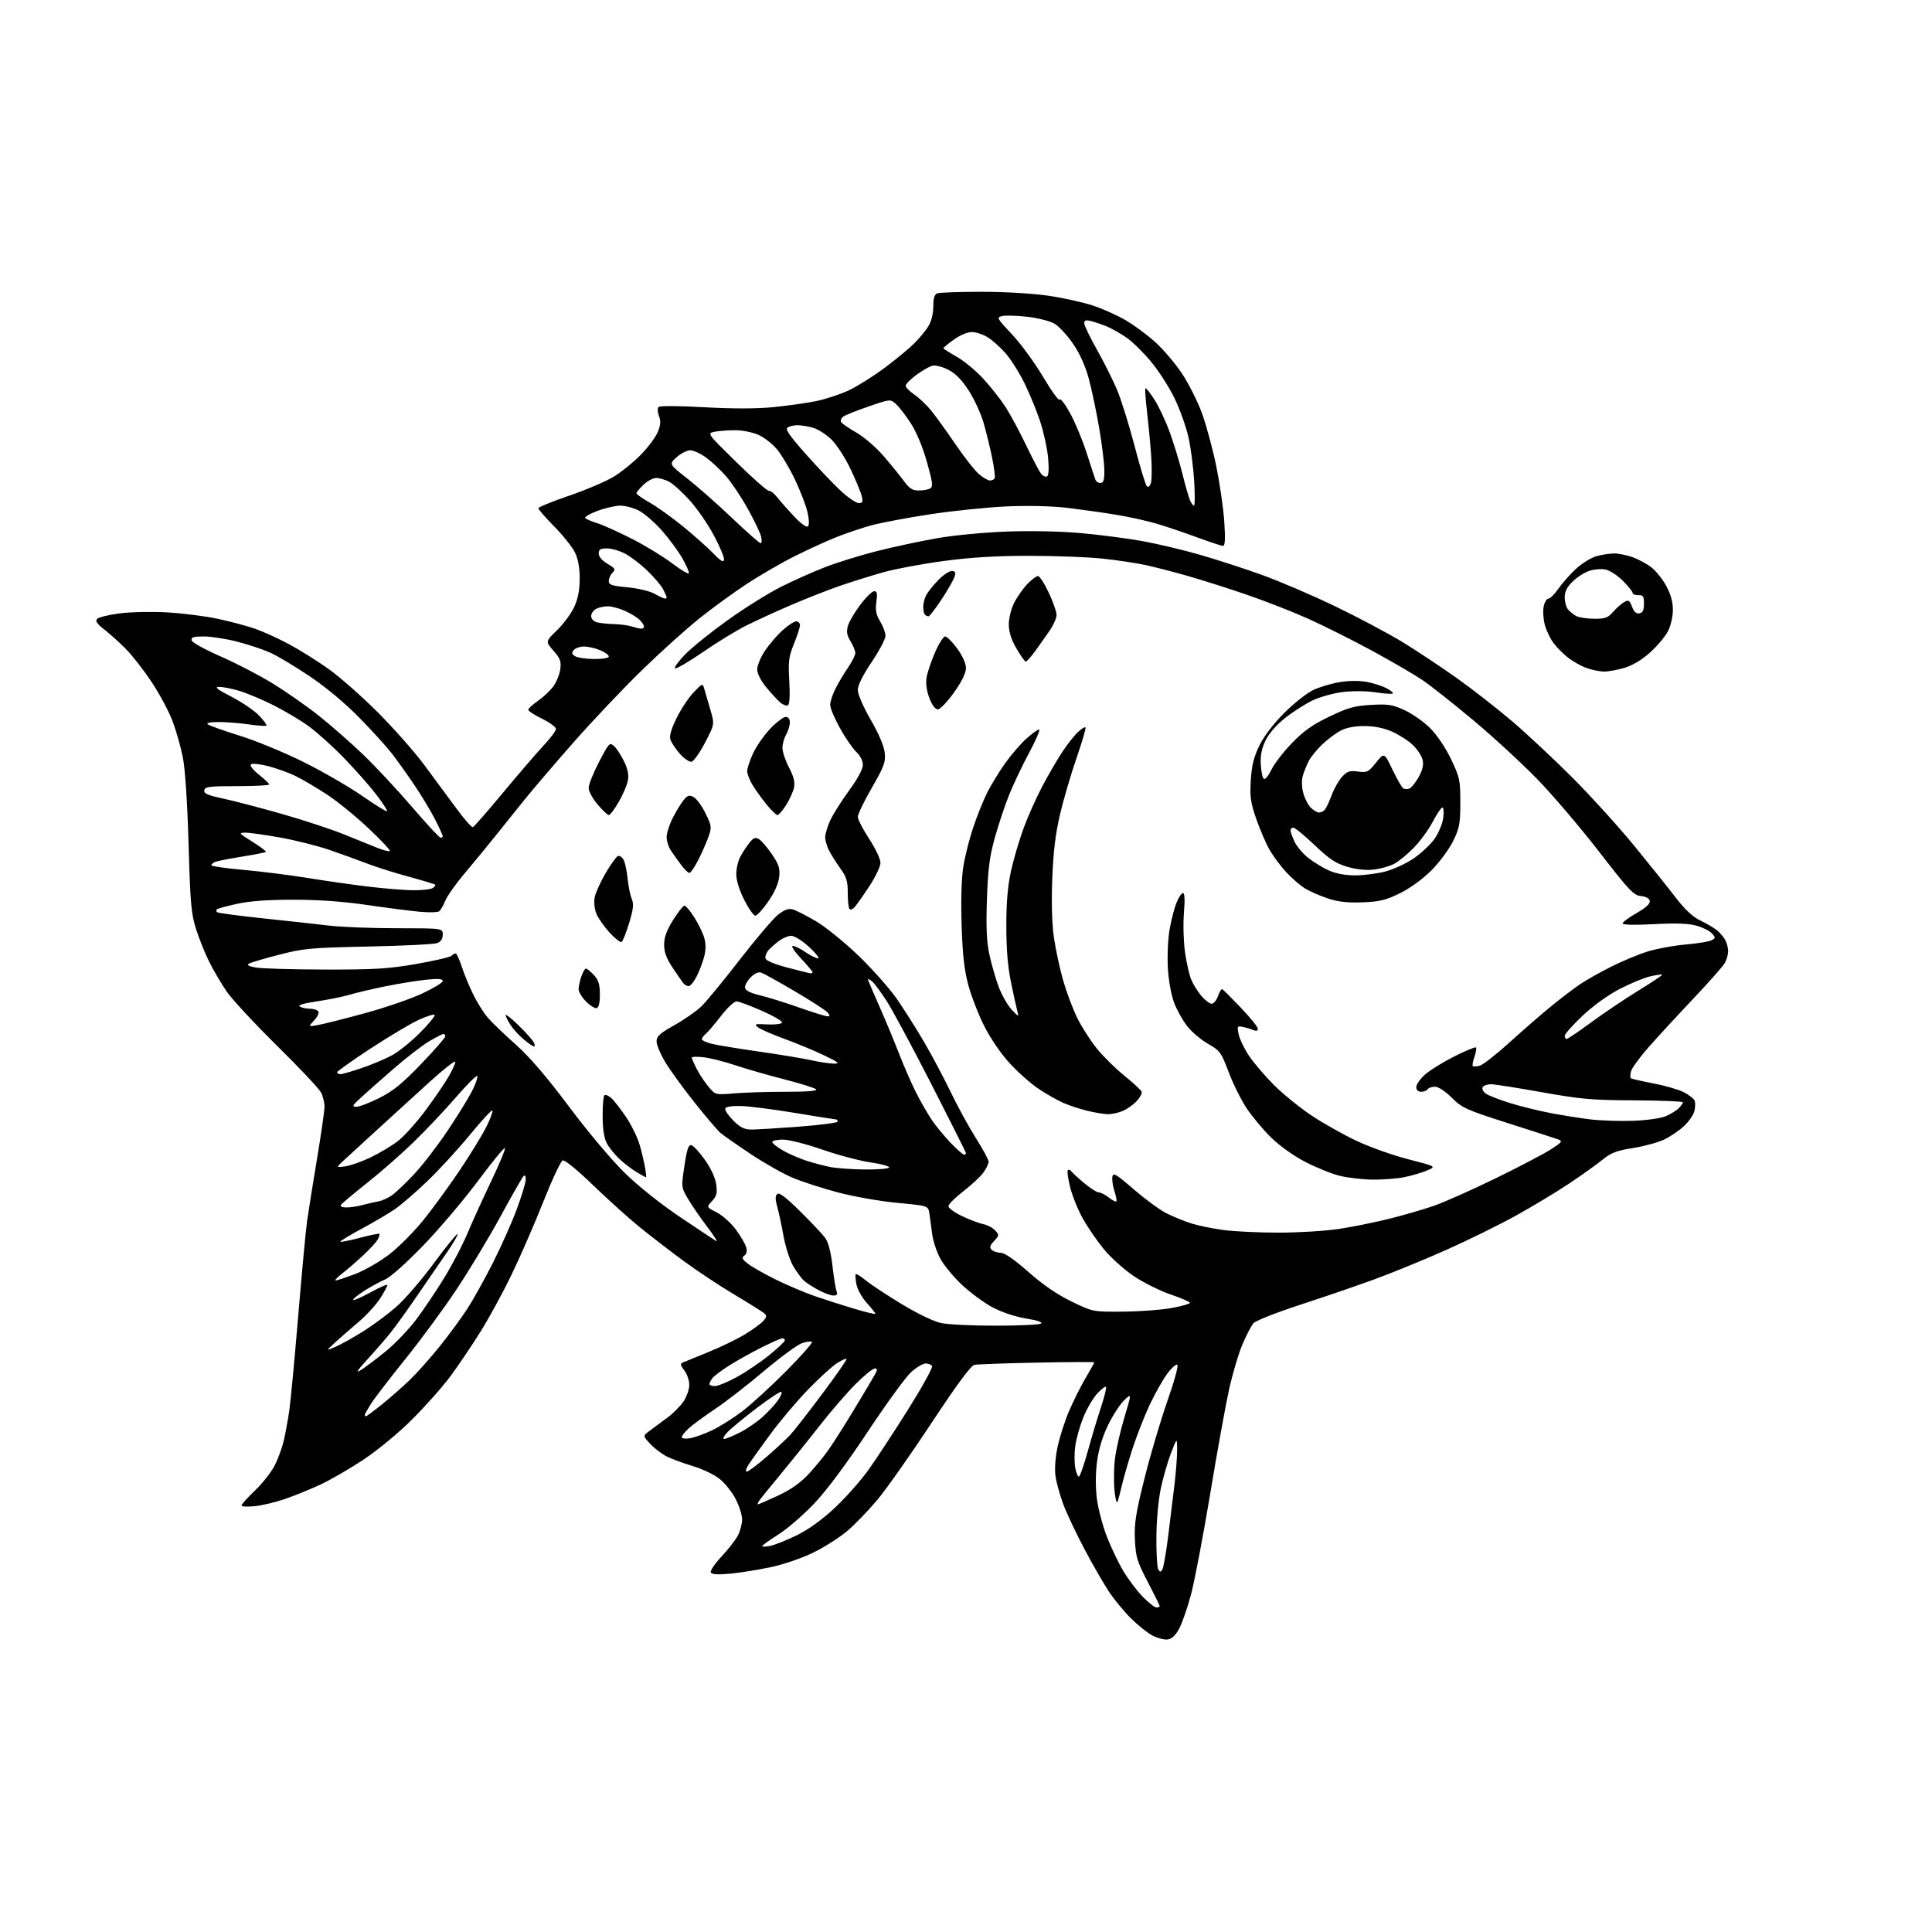 <?xml version="1.0" encoding="UTF-8" standalone="no"?>
<svg 
  version="1.1" 
  xmlns="http://www.w3.org/2000/svg" 
  xmlns:xlink="http://www.w3.org/1999/xlink" 
  xmlns:svg="http://www.w3.org/2000/svg"
  xmlns:rdf="http://www.w3.org/1999/02/22-rdf-syntax-ns#"
  xmlns:cc="http://creativecommons.org/ns#"
  xmlns:dc="http://purl.org/dc/elements/1.1/"
  viewBox="0 0 768 768"
  width="768"
  height="768"
>
<style>svg {background-color: white; }</style>"
<path stroke="none" fill="black" fill-rule="evenodd" d="M463.97,651.73C462.61,651.86 459.93,651.11 458.00,650.08C456.07,649.04 452.32,646.04 449.66,643.41C447.00,640.78 443.13,636.12 441.06,633.06C439.00,630.00 434.56,622.32 431.20,616.00C427.84,609.67 424.01,601.57 422.68,598.00C421.35,594.42 419.96,589.42 419.59,586.88C419.18,584.07 419.49,579.53 420.38,575.27C421.18,571.43 423.21,565.06 424.88,561.12C426.56,557.18 429.52,551.24 431.46,547.93C433.41,544.61 435.00,541.74 435.00,541.55C435.00,541.36 424.76,541.41 412.25,541.66C399.74,541.91 388.55,542.31 387.39,542.54C385.93,542.84 380.59,550.06 370.24,565.73C361.98,578.26 352.33,591.94 348.81,596.15C345.29,600.35 339.95,605.90 336.95,608.46C333.95,611.03 327.90,614.91 323.50,617.08C318.89,619.35 311.69,621.84 306.50,622.95C301.55,624.00 294.30,625.18 290.38,625.55C285.54,626.01 283.04,625.88 282.57,625.12C282.19,624.50 284.07,621.68 286.81,618.75C289.52,615.86 292.47,612.06 293.37,610.30C294.27,608.54 295.00,605.71 295.00,604.02C295.00,602.32 293.89,598.74 292.53,596.07C291.18,593.39 288.37,589.79 286.28,588.07C284.13,586.28 279.48,584.02 275.50,582.82C271.65,581.66 266.93,579.92 265.00,578.95C263.07,577.98 260.15,575.74 258.50,573.98C255.50,570.78 255.50,570.78 258.41,568.64C260.01,567.46 263.16,565.13 265.40,563.46C267.64,561.78 270.49,558.91 271.74,557.06C272.98,555.21 274.00,552.26 274.00,550.49C274.00,548.72 273.10,546.13 272.01,544.74C270.56,542.90 270.36,542.07 271.26,541.69C271.94,541.41 276.55,539.53 281.49,537.51C286.44,535.50 292.99,532.33 296.05,530.47C299.10,528.62 302.40,526.22 303.37,525.15C304.81,523.55 304.89,522.99 303.81,522.06C303.09,521.43 297.70,518.06 291.84,514.58C285.98,511.09 276.76,504.96 271.34,500.96C265.93,496.95 258.13,490.94 254.01,487.59C249.89,484.24 241.68,476.84 235.77,471.14C229.34,464.93 224.48,460.98 223.66,461.30C222.90,461.59 219.45,468.95 216.00,477.66C212.54,486.37 206.90,499.35 203.45,506.50C200.01,513.65 194.37,524.00 190.92,529.50C187.47,535.00 182.16,542.88 179.11,547.00C176.06,551.12 169.28,558.79 164.04,564.03C158.44,569.63 150.35,576.32 144.44,580.26C138.90,583.94 131.03,588.49 126.94,590.35C122.85,592.22 116.58,594.75 113.00,595.97C109.42,597.19 104.14,598.43 101.25,598.73C98.36,599.03 96.00,598.91 96.00,598.45C96.00,597.99 98.43,595.30 101.40,592.46C104.38,589.63 107.91,585.11 109.27,582.41C110.62,579.71 112.23,575.25 112.85,572.50C113.47,569.75 114.42,564.58 114.96,561.00C115.49,557.42 117.09,540.55 118.51,523.50C119.93,506.45 121.53,489.35 122.06,485.50C122.60,481.65 124.38,470.48 126.02,460.67C127.66,450.87 129.00,441.51 129.00,439.87C129.00,438.24 128.36,435.69 127.57,434.20C126.79,432.72 118.88,424.33 109.99,415.57C101.10,406.80 92.13,397.13 90.05,394.07C87.97,391.00 84.91,385.80 83.25,382.50C81.59,379.20 79.22,373.35 77.99,369.50C76.00,363.31 75.65,359.39 74.96,335.50C74.47,318.77 73.60,305.65 72.67,301.00C71.85,296.88 70.01,290.39 68.57,286.59C67.14,282.78 63.40,275.82 60.27,271.11C57.14,266.40 52.53,260.49 50.04,257.97C47.54,255.45 43.70,251.99 41.50,250.27C38.50,247.93 37.78,246.85 38.63,245.99C39.26,245.35 43.31,244.38 47.63,243.82C51.96,243.26 60.44,243.09 66.49,243.43C72.53,243.78 81.53,244.92 86.49,245.97C91.44,247.02 98.16,248.81 101.42,249.94C104.67,251.08 110.75,253.85 114.92,256.09C119.09,258.34 126.10,262.72 130.50,265.84C134.90,268.95 143.68,276.68 150.01,283.00C156.34,289.32 164.70,298.77 168.59,304.00C172.48,309.23 178.23,317.02 181.38,321.31C184.53,325.61 187.50,328.99 187.97,328.81C188.44,328.64 193.88,322.43 200.05,315.00C206.22,307.57 213.46,299.16 216.13,296.31C218.81,293.46 221.00,290.51 221.00,289.77C221.00,289.02 218.53,287.20 215.50,285.72C212.48,284.24 210.00,282.63 210.00,282.15C210.00,281.67 211.72,280.08 213.82,278.62C215.92,277.17 218.67,274.58 219.93,272.88C221.19,271.18 222.44,268.11 222.72,266.05C223.14,262.90 222.73,261.76 220.01,258.67C216.80,255.01 216.80,255.01 221.47,250.48C224.04,247.98 227.11,243.82 228.29,241.22C229.77,237.95 230.43,234.51 230.44,230.00C230.44,225.62 229.82,222.22 228.53,219.58C227.48,217.43 223.78,212.79 220.31,209.27C216.84,205.75 214.00,202.50 214.00,202.05C214.00,201.60 219.51,199.35 226.25,197.04C232.99,194.73 240.97,191.33 244.00,189.48C247.03,187.63 251.84,183.73 254.70,180.81C257.57,177.89 260.60,173.83 261.45,171.80C262.61,169.00 262.73,167.43 261.96,165.38C261.36,163.82 261.30,162.30 261.81,161.79C262.32,161.28 269.97,161.32 279.89,161.88C291.17,162.51 300.62,162.51 307.30,161.86C312.91,161.31 320.61,160.23 324.41,159.45C328.20,158.68 334.05,156.75 337.41,155.17C340.76,153.59 347.15,149.58 351.61,146.26C356.06,142.94 361.39,138.54 363.44,136.49C365.50,134.44 368.04,131.35 369.09,129.63C370.24,127.74 370.99,124.66 371.00,121.86C371.00,118.55 371.45,117.04 372.58,116.61C373.45,116.27 381.38,116.00 390.20,116.00C399.59,116.00 410.65,116.65 416.87,117.57C422.72,118.43 430.69,120.21 434.60,121.51C438.50,122.82 444.35,125.45 447.60,127.37C450.84,129.28 456.07,133.15 459.20,135.96C462.34,138.78 467.11,144.38 469.81,148.41C472.51,152.45 476.14,159.67 477.87,164.46C479.60,169.25 482.15,178.76 483.54,185.59C484.92,192.43 486.34,202.29 486.68,207.51C487.12,214.25 486.98,217.00 486.17,217.00C485.55,217.00 480.87,215.45 475.77,213.57C470.67,211.68 463.35,209.22 459.50,208.09C455.65,206.97 448.45,205.39 443.50,204.59C438.55,203.78 430.03,202.58 424.57,201.91C418.50,201.18 409.18,200.94 400.57,201.29C392.83,201.61 378.97,203.03 369.76,204.43C360.56,205.84 349.98,207.83 346.26,208.86C342.54,209.89 336.35,211.98 332.50,213.51C328.65,215.04 321.23,218.43 316.00,221.04C310.77,223.65 302.23,228.59 297.00,232.02C291.77,235.44 283.23,241.66 278.00,245.84C272.77,250.02 262.48,259.30 255.11,266.47C247.75,273.64 235.59,286.48 228.08,295.00C220.58,303.52 211.73,313.88 208.42,318.00C205.10,322.12 199.87,328.65 196.78,332.50C193.69,336.35 188.30,342.90 184.79,347.06C181.27,351.22 177.77,356.17 177.01,358.06C176.24,359.95 175.14,361.84 174.56,362.27C173.98,362.69 170.57,362.77 167.00,362.45C163.43,362.13 153.97,360.92 146.00,359.76C136.24,358.33 126.59,357.65 116.50,357.65C106.29,357.66 99.14,358.19 94.11,359.31C90.04,360.21 86.48,361.19 86.19,361.48C85.90,361.76 85.94,362.27 86.26,362.60C86.59,362.93 94.88,364.04 104.68,365.07C114.48,366.10 126.33,367.40 131.00,367.96C135.68,368.52 147.71,368.99 157.75,368.99C176.00,369.00 176.00,369.00 176.00,371.52C176.00,373.23 175.27,374.33 173.75,374.90C172.51,375.36 160.25,375.98 146.50,376.26C123.50,376.74 120.66,377.00 111.00,379.50C105.22,380.99 99.84,382.58 99.03,383.02C97.99,383.59 98.73,384.05 101.53,384.59C103.71,385.01 116.07,385.38 129.00,385.41C149.08,385.45 154.39,385.12 165.49,383.19C172.64,381.94 178.91,380.49 179.44,379.96C179.97,379.43 180.72,379.00 181.12,379.00C181.52,379.00 182.61,381.36 183.55,384.25C184.49,387.14 186.56,392.15 188.15,395.39C189.74,398.63 192.40,402.83 194.06,404.72C195.73,406.62 200.71,411.39 205.13,415.33C210.60,420.21 217.35,428.08 226.27,440.00C233.84,450.11 243.20,461.23 248.44,466.34C253.83,471.61 262.76,478.71 270.50,483.91C277.65,488.71 284.07,492.97 284.76,493.38C285.45,493.79 283.79,491.18 281.06,487.58C278.33,483.97 274.91,478.99 273.45,476.50C270.81,472.00 270.80,471.92 272.07,463.45C273.04,456.91 273.68,454.99 274.80,455.21C275.61,455.37 278.04,458.00 280.21,461.07C282.67,464.55 284.35,468.21 284.71,470.86C285.17,474.33 284.88,475.50 283.03,477.47C280.79,479.85 280.79,479.85 284.90,481.95C287.17,483.10 290.59,486.18 292.51,488.77C294.43,491.37 296.29,494.56 296.64,495.86C297.04,497.36 296.77,498.55 295.89,499.13C294.77,499.86 294.99,500.45 297.00,502.13C298.38,503.29 303.32,506.13 308.00,508.46C312.68,510.78 319.88,513.85 324.00,515.26C328.12,516.68 335.21,518.95 339.75,520.30C344.29,521.66 348.00,522.53 348.00,522.25C348.00,521.97 346.45,520.03 344.56,517.93C342.66,515.83 340.81,512.50 340.44,510.51C340.06,508.53 339.95,506.72 340.19,506.48C340.42,506.25 342.19,507.36 344.12,508.95C346.05,510.54 352.46,514.77 358.36,518.35C364.74,522.22 371.12,525.29 374.10,525.93C376.85,526.52 386.61,526.99 395.80,526.98C404.98,526.98 413.09,526.60 413.81,526.14C414.63,525.62 412.45,524.87 407.87,524.12C403.54,523.40 398.20,521.63 394.59,519.71C391.27,517.94 385.82,513.94 382.47,510.82C379.13,507.69 375.22,502.97 373.78,500.32C372.35,497.67 370.89,493.25 370.54,490.50C370.20,487.75 369.70,484.11 369.44,482.40C368.97,479.30 368.97,479.30 356.73,478.16C350.00,477.53 339.43,475.68 333.23,474.04C327.03,472.40 318.86,469.76 315.08,468.17C311.29,466.58 303.76,462.32 298.35,458.71C292.93,455.10 287.54,451.32 286.37,450.32C285.20,449.32 280.60,443.91 276.13,438.31C271.67,432.71 266.44,425.51 264.51,422.31C262.58,419.11 261.01,415.38 261.00,414.00C261.00,411.94 262.26,410.79 268.13,407.50C272.05,405.30 276.89,401.92 278.88,399.98C280.87,398.04 287.77,389.64 294.21,381.31C300.66,372.98 307.50,364.96 309.42,363.50C311.94,361.57 313.54,361.02 315.20,361.51C316.47,361.89 320.56,363.98 324.31,366.17C328.05,368.36 335.61,374.47 341.11,379.75C346.61,385.03 353.49,392.76 356.40,396.92C359.30,401.09 364.24,408.89 367.37,414.25C370.50,419.61 375.28,428.61 377.99,434.25C380.70,439.89 385.18,448.08 387.96,452.46C390.73,456.84 393.00,461.04 393.00,461.80C393.00,462.57 392.07,464.49 390.94,466.08C389.81,467.67 386.21,471.03 382.94,473.55C379.67,476.06 377.00,478.73 377.00,479.49C377.00,480.24 379.47,482.02 382.48,483.45C385.50,484.88 389.30,486.31 390.93,486.64C392.56,486.96 394.67,488.08 395.61,489.13C397.24,490.92 397.22,491.14 395.17,493.32C393.50,495.10 393.28,495.88 394.21,496.81C394.86,497.46 396.47,498.00 397.79,498.00C399.34,498.00 403.21,500.68 408.84,505.64C414.68,510.79 420.26,514.61 426.00,517.39C434.50,521.50 434.50,521.50 446.50,521.39C453.10,521.34 461.76,520.69 465.75,519.96C469.74,519.23 473.00,518.30 473.00,517.90C473.00,517.49 469.51,515.98 465.25,514.54C460.99,513.09 454.35,509.76 450.50,507.14C446.65,504.52 441.33,499.70 438.68,496.43C436.03,493.17 432.33,487.78 430.47,484.47C428.60,481.15 426.34,475.60 425.45,472.13C424.57,468.66 424.13,465.54 424.47,465.19C424.82,464.84 425.42,465.00 425.80,465.55C426.19,466.10 428.49,468.22 430.93,470.27C433.37,472.32 436.00,474.00 436.77,474.00C437.55,474.00 439.34,474.91 440.74,476.01C442.15,477.12 443.51,477.83 443.75,477.58C444.00,477.34 443.67,475.54 443.03,473.58C442.38,471.63 442.00,469.06 442.18,467.87C442.46,465.96 443.45,466.53 450.76,472.84C455.30,476.76 461.15,481.04 463.76,482.35C466.37,483.65 470.75,485.44 473.50,486.31C476.25,487.19 482.02,488.38 486.32,488.95C490.62,489.53 500.52,490.00 508.32,489.99C516.12,489.99 526.86,489.33 532.18,488.53C537.51,487.73 546.51,485.91 552.18,484.50C557.86,483.08 565.88,480.76 570.00,479.33C574.12,477.89 585.15,472.99 594.50,468.42C603.85,463.85 613.75,458.66 616.49,456.90C620.85,454.10 621.23,453.60 619.49,452.96C618.40,452.56 609.40,449.65 599.50,446.49C582.78,441.15 581.19,440.43 577.12,436.37C574.48,433.74 571.82,432.00 570.43,432.00C569.16,432.00 567.84,432.45 567.50,433.00C567.16,433.55 566.01,434.00 564.94,434.00C563.70,434.00 563.00,433.31 563.00,432.10C563.00,431.06 564.60,428.80 566.55,427.09C568.51,425.37 573.73,422.15 578.16,419.92C582.58,417.70 586.44,416.10 586.72,416.39C587.00,416.67 586.73,418.34 586.11,420.11C585.50,421.88 585.20,423.53 585.45,423.78C585.70,424.03 586.94,423.97 588.20,423.65C589.47,423.32 594.77,419.17 600.00,414.43C605.23,409.69 612.65,403.23 616.50,400.09C620.35,396.94 625.52,392.99 628.00,391.31C630.48,389.64 636.10,386.46 640.50,384.25C644.90,382.04 651.46,379.32 655.09,378.20C658.71,377.08 665.46,375.85 670.09,375.46C674.71,375.06 679.32,374.32 680.33,373.79C682.03,372.91 682.05,372.71 680.53,371.04C679.63,370.04 676.87,368.66 674.38,367.97C671.18,367.07 666.24,366.90 657.43,367.37C649.85,367.77 645.00,367.66 645.00,367.09C645.00,366.57 647.50,364.72 650.55,362.97C654.28,360.84 656.00,359.25 655.80,358.15C655.60,357.11 654.29,356.38 652.27,356.19C649.41,355.91 647.59,353.98 635.78,338.71C628.48,329.27 617.55,316.41 611.50,310.15C605.45,303.88 593.93,293.25 585.91,286.52C577.89,279.80 568.66,272.50 565.41,270.31C562.16,268.12 553.20,262.90 545.50,258.72C537.80,254.54 526.43,248.84 520.24,246.05C514.04,243.26 503.02,238.94 495.74,236.45C488.46,233.95 478.00,230.62 472.50,229.05C467.00,227.47 459.35,225.49 455.50,224.64C451.65,223.80 443.77,222.62 438.00,222.03C432.23,221.43 419.18,220.95 409.00,220.95C395.92,220.95 385.97,221.55 375.03,223.02C366.53,224.16 355.73,226.18 351.03,227.51C346.34,228.84 338.68,231.24 334.00,232.84C329.32,234.45 320.57,237.88 314.53,240.48C308.50,243.07 300.40,246.78 296.53,248.73C292.67,250.67 284.89,255.43 279.26,259.31C273.63,263.19 268.71,266.04 268.32,265.66C267.94,265.27 269.84,262.69 272.56,259.93C275.28,257.17 282.90,251.06 289.50,246.35C296.10,241.63 305.55,235.74 310.50,233.25C315.45,230.77 323.38,227.23 328.13,225.40C332.87,223.57 342.10,220.71 348.63,219.06C355.16,217.40 365.90,215.11 372.50,213.95C379.30,212.77 391.45,211.61 400.53,211.29C410.16,210.95 421.94,211.21 430.03,211.95C437.44,212.63 448.23,214.03 454.00,215.07C459.77,216.11 469.93,218.51 476.58,220.41C483.22,222.31 494.47,225.95 501.58,228.51C508.68,231.06 521.92,236.75 531.00,241.14C540.08,245.52 552.00,251.86 557.50,255.22C563.00,258.58 572.63,264.96 578.90,269.41C585.18,273.86 595.23,281.70 601.24,286.84C607.25,291.98 618.10,302.13 625.34,309.40C632.58,316.67 643.49,328.71 649.58,336.15C655.67,343.60 663.10,352.87 666.08,356.75C669.85,361.65 672.87,364.46 676.00,365.97C678.48,367.16 681.45,368.91 682.60,369.86C683.76,370.81 685.22,372.55 685.85,373.73C686.48,374.90 686.98,376.91 686.96,378.18C686.95,379.46 686.35,381.53 685.65,382.80C684.95,384.06 679.23,390.54 672.94,397.18C666.65,403.83 658.69,412.47 655.25,416.38C651.81,420.30 648.72,424.53 648.38,425.80C648.04,427.06 647.98,428.31 648.24,428.58C648.51,428.84 652.50,429.77 657.11,430.64C661.73,431.51 667.21,433.09 669.30,434.15C671.39,435.22 673.35,436.75 673.66,437.55C673.96,438.35 673.91,440.22 673.54,441.70C673.17,443.18 671.34,445.83 669.48,447.58C667.62,449.34 664.10,451.74 661.65,452.93C659.21,454.11 653.60,455.65 649.18,456.36C642.52,457.41 640.42,458.23 636.83,461.15C634.45,463.08 628.45,467.36 623.50,470.65C618.55,473.95 609.10,479.63 602.50,483.28C595.90,486.94 583.37,493.10 574.65,496.97C565.94,500.85 553.12,506.09 546.15,508.63C539.19,511.17 525.92,515.71 516.65,518.73C507.34,521.76 499.10,525.03 498.25,526.02C497.40,527.01 495.45,530.77 493.91,534.37C492.37,537.97 489.99,546.00 488.60,552.21C487.22,558.42 483.82,577.19 481.05,593.92C478.27,610.64 474.83,628.70 473.39,634.04C471.96,639.38 469.81,645.50 468.62,647.63C467.12,650.31 465.69,651.57 463.97,651.73zM459.71,639.00C460.42,639.00 461.00,638.76 461.00,638.46C461.00,638.17 458.86,633.83 456.25,628.84C451.99,620.68 451.47,618.96 451.15,612.02C450.86,605.52 451.47,601.61 454.99,587.55C457.29,578.35 461.37,564.58 464.05,556.95C466.76,549.26 468.52,542.82 468.00,542.50C467.49,542.18 465.64,543.85 463.90,546.21C462.16,548.57 459.01,554.18 456.91,558.67C454.81,563.17 451.74,571.05 450.09,576.17C448.44,581.30 446.58,587.75 445.96,590.50C445.33,593.25 444.55,596.17 444.22,597.00C443.89,597.83 443.36,595.80 443.03,592.50C442.70,589.20 442.78,583.54 443.21,579.93C443.64,576.31 445.32,568.94 446.94,563.55C449.88,553.74 449.88,553.74 446.87,556.62C445.22,558.20 442.34,562.65 440.47,566.50C438.24,571.10 436.73,576.07 436.09,581.00C435.47,585.69 435.45,591.19 436.02,595.69C436.52,599.65 438.29,606.42 439.96,610.75C441.63,615.07 444.60,621.28 446.56,624.55C448.52,627.82 451.99,632.41 454.27,634.75C456.55,637.09 459.00,639.00 459.71,639.00zM462.09,623.81C462.53,623.01 463.58,616.99 464.40,610.43C465.23,603.87 466.38,594.42 466.96,589.43C467.53,584.45 467.97,578.37 467.93,575.93C467.86,571.50 467.86,571.50 465.50,577.59C464.21,580.94 462.39,587.24 461.46,591.59C460.48,596.16 459.73,604.36 459.68,611.01C459.63,617.35 459.97,623.14 460.43,623.89C461.14,625.03 461.41,625.02 462.09,623.81zM306.25,614.49C308.04,614.12 312.73,612.25 316.67,610.33C321.28,608.09 326.63,604.24 331.67,599.56C335.98,595.55 342.05,588.73 345.16,584.39C348.27,580.05 355.39,569.20 360.99,560.28C366.58,551.36 370.87,543.60 370.52,543.03C370.17,542.46 369.01,542.00 367.94,542.00C366.88,542.00 364.28,543.56 362.16,545.47C360.05,547.38 352.29,558.04 344.92,569.16C336.42,581.98 328.66,592.40 323.70,597.64C319.40,602.18 312.98,607.73 309.44,609.96C305.90,612.20 303.00,614.28 303.00,614.59C303.00,614.91 304.46,614.86 306.25,614.49zM301.32,598.00C301.55,598.00 305.07,596.47 309.13,594.60C314.04,592.34 318.03,589.58 321.08,586.35C323.61,583.68 327.27,579.25 329.22,576.50C331.18,573.75 335.93,566.26 339.79,559.86C343.65,553.46 347.32,547.28 347.94,546.11C348.84,544.44 348.79,544.00 347.70,544.00C346.94,544.00 343.50,546.81 340.06,550.25C336.61,553.69 330.13,561.20 325.65,566.94C321.17,572.69 314.10,581.47 309.96,586.46C305.81,591.45 302.07,596.08 301.65,596.76C301.23,597.44 301.08,598.00 301.32,598.00zM428.85,587.00C429.27,587.00 430.89,582.39 432.45,576.75C434.01,571.11 436.39,563.20 437.73,559.17C439.07,555.14 439.93,551.60 439.63,551.30C439.34,551.01 437.74,552.25 436.08,554.07C434.42,555.89 431.94,560.17 430.58,563.58C429.22,566.99 427.80,572.05 427.43,574.83C427.06,577.61 427.06,581.49 427.42,583.45C427.79,585.40 428.43,587.00 428.85,587.00zM296.86,585.00C297.46,585.00 301.00,582.35 304.72,579.12C308.45,575.89 312.70,571.95 314.16,570.37C315.62,568.79 321.35,561.45 326.88,554.05C332.41,546.66 336.75,540.42 336.52,540.19C336.29,539.96 334.62,540.69 332.80,541.82C330.98,542.94 325.85,547.60 321.40,552.18C316.95,556.76 310.17,564.77 306.32,570.00C302.47,575.23 298.53,580.74 297.55,582.25C296.54,583.81 296.24,585.00 296.86,585.00zM274.26,571.73C276.05,571.44 279.98,570.03 283.01,568.59C286.03,567.16 291.43,563.76 295.00,561.06C298.57,558.35 306.43,551.17 312.45,545.10C318.47,539.03 323.11,533.78 322.77,533.43C322.42,533.09 320.64,533.30 318.82,533.92C316.99,534.53 310.15,539.56 303.60,545.09C297.06,550.61 288.29,557.42 284.10,560.20C279.92,562.99 275.26,566.42 273.75,567.82C272.24,569.23 271.00,570.80 271.00,571.32C271.00,571.84 272.47,572.02 274.26,571.73zM287.86,572.00C288.52,572.00 291.32,570.86 294.07,569.46C296.82,568.07 300.87,565.30 303.08,563.31C305.28,561.32 308.01,558.39 309.15,556.79C310.29,555.19 310.95,553.62 310.62,553.29C310.29,552.96 305.86,555.87 300.76,559.76C295.67,563.64 290.41,567.98 289.08,569.41C287.74,570.83 287.19,572.00 287.86,572.00zM145.46,563.00C145.71,563.00 148.53,560.92 151.71,558.37C154.89,555.82 159.90,551.43 162.83,548.62C165.76,545.80 171.21,539.67 174.95,535.00C178.69,530.33 183.60,523.62 185.87,520.10C188.14,516.58 192.65,508.48 195.89,502.10C199.12,495.72 203.40,486.13 205.39,480.79C207.37,475.46 209.00,470.08 209.00,468.84C209.00,467.46 208.65,466.96 208.08,467.55C207.57,468.07 203.48,475.25 198.99,483.50C194.50,491.75 186.63,504.80 181.52,512.50C176.40,520.20 167.23,532.68 161.13,540.24C155.03,547.79 148.91,555.77 147.52,557.97C146.13,560.16 145.00,562.19 145.00,562.48C145.00,562.77 145.21,563.00 145.46,563.00zM284.17,551.00C285.36,551.00 289.30,549.37 292.92,547.39C296.54,545.40 302.31,541.50 305.75,538.71C309.19,535.93 312.00,533.28 312.00,532.83C312.00,532.37 311.54,532.00 310.98,532.00C310.41,532.00 306.70,533.64 302.73,535.63C298.75,537.63 293.02,540.82 290.00,542.73C286.98,544.63 283.94,546.90 283.25,547.78C282.56,548.66 282.00,549.75 282.00,550.19C282.00,550.64 282.98,551.00 284.17,551.00zM143.50,544.59C145.15,543.56 149.53,540.26 153.24,537.25C156.95,534.25 162.44,528.52 165.44,524.54C168.44,520.55 173.48,513.06 176.63,507.89C179.79,502.73 183.88,494.90 185.72,490.50C187.57,486.10 191.82,476.75 195.17,469.72C198.53,462.69 201.02,456.68 200.71,456.38C200.40,456.07 195.51,462.05 189.83,469.66C184.15,477.27 174.34,488.82 168.04,495.32C161.47,502.11 155.08,507.78 153.05,508.62C151.11,509.43 147.36,511.48 144.72,513.18C142.08,514.87 140.14,516.48 140.41,516.75C140.68,517.02 143.85,515.62 147.45,513.64C151.05,511.66 154.00,510.39 154.00,510.82C154.00,511.26 152.71,513.65 151.13,516.13C149.55,518.62 145.64,522.87 142.45,525.58C139.25,528.29 135.03,531.98 133.07,533.78C129.50,537.06 129.50,537.06 133.50,535.32C135.70,534.35 140.65,531.59 144.50,529.16C148.35,526.74 154.22,522.38 157.55,519.47C160.87,516.57 167.60,508.76 172.49,502.12C177.39,495.49 181.61,490.28 181.88,490.54C182.14,490.81 180.42,493.83 178.06,497.26C175.69,500.69 170.36,508.45 166.22,514.50C162.08,520.55 157.11,527.47 155.17,529.88C153.23,532.29 149.14,537.01 146.07,540.36C141.86,544.97 141.23,546.00 143.50,544.59zM331.34,515.00C330.31,515.00 327.68,514.05 325.49,512.89C323.29,511.73 320.67,510.04 319.65,509.14C318.63,508.24 316.68,505.60 315.32,503.29C313.96,500.97 312.22,495.57 311.45,491.28C310.68,487.00 309.56,481.76 308.95,479.63C308.15,476.83 308.14,475.46 308.93,474.67C309.72,473.88 312.25,475.77 318.09,481.54C322.52,485.92 327.00,490.68 328.05,492.12C329.27,493.81 330.29,497.71 330.91,503.12C331.43,507.73 332.17,512.29 332.54,513.25C333.03,514.53 332.72,515.00 331.34,515.00zM133.48,508.99C134.02,509.00 137.51,507.83 141.25,506.41C144.98,504.98 151.06,501.48 154.77,498.62C158.47,495.77 164.58,489.63 168.34,484.97C172.10,480.31 178.65,471.32 182.89,464.99C187.14,458.66 191.89,450.89 193.44,447.71C195.00,444.53 196.03,441.70 195.74,441.41C195.45,441.12 191.39,445.52 186.73,451.19C182.06,456.86 174.48,465.11 169.87,469.53C165.27,473.95 159.47,478.95 157.00,480.65C154.53,482.35 148.54,485.87 143.70,488.48C138.86,491.10 135.07,493.41 135.28,493.61C135.49,493.82 138.99,493.12 143.05,492.05C147.12,490.99 150.61,490.27 150.80,490.47C151.00,490.67 150.71,491.67 150.16,492.71C149.60,493.74 146.98,496.60 144.33,499.06C141.67,501.52 137.93,504.76 136.00,506.26C134.07,507.75 132.94,508.98 133.48,508.99zM137.69,479.99C139.24,479.99 142.07,479.56 144.00,479.04C145.93,478.52 148.74,477.87 150.25,477.61C151.77,477.35 154.29,476.22 155.85,475.11C157.42,473.99 161.41,470.18 164.73,466.63C168.05,463.08 173.99,455.35 177.93,449.47C181.86,443.58 186.22,436.53 187.60,433.80C188.98,431.07 189.96,428.37 189.76,427.78C189.57,427.20 185.76,430.95 181.31,436.11C176.85,441.28 169.22,449.36 164.35,454.08C159.48,458.79 151.14,466.11 145.81,470.32C140.48,474.54 135.84,478.44 135.50,478.99C135.14,479.58 136.06,480.00 137.69,479.99zM545.70,468.92C541.74,468.87 535.87,468.20 532.66,467.42C529.44,466.64 523.23,464.14 518.85,461.86C514.12,459.40 508.58,455.44 505.20,452.10C502.06,449.02 497.71,443.79 495.52,440.49C493.34,437.20 490.13,430.75 488.41,426.16C485.45,418.32 484.96,417.65 480.26,414.96C477.50,413.39 473.79,410.27 472.02,408.02C470.24,405.78 467.88,401.59 466.78,398.72C465.60,395.66 464.55,389.95 464.25,384.91C463.97,380.18 464.27,373.27 464.92,369.56C465.56,365.85 466.79,361.05 467.65,358.91C468.51,356.76 469.68,355.00 470.25,355.00C470.93,355.00 471.06,357.68 470.63,362.85C470.27,367.17 470.46,374.15 471.04,378.36C471.63,382.57 472.74,387.53 473.52,389.39C474.29,391.24 476.11,394.16 477.55,395.88C479.00,397.60 480.84,399.00 481.64,399.00C482.45,399.00 483.58,397.63 484.17,395.95C484.75,394.28 485.51,393.04 485.86,393.20C486.21,393.37 489.54,396.69 493.25,400.58C496.96,404.47 500.00,408.23 500.00,408.94C500.00,409.77 499.39,409.96 498.25,409.48C497.29,409.07 495.42,408.51 494.10,408.23C491.83,407.74 491.73,407.91 492.37,411.10C492.74,412.97 494.58,416.80 496.45,419.62C498.31,422.43 502.79,427.68 506.40,431.29C510.00,434.89 516.72,440.35 521.33,443.41C525.93,446.48 533.95,451.00 539.14,453.46C544.33,455.92 553.63,459.23 559.79,460.82C570.99,463.70 570.99,463.70 567.25,465.30C565.19,466.17 561.12,467.37 558.20,467.95C555.29,468.53 549.66,468.96 545.70,468.92zM256.80,468.00C256.63,467.99 254.93,467.05 253.00,465.90C251.07,464.74 248.00,462.38 246.16,460.65C244.33,458.92 242.11,456.15 241.22,454.50C240.16,452.53 239.59,448.88 239.56,443.83C239.53,439.62 239.83,435.83 240.24,435.42C240.65,435.01 241.91,435.52 243.05,436.54C244.18,437.57 246.85,441.02 248.99,444.22C251.12,447.41 253.52,452.38 254.33,455.26C255.14,458.14 256.09,462.19 256.44,464.25C256.80,466.31 256.96,468.00 256.80,468.00zM343.69,464.89C348.75,464.95 353.13,464.60 353.43,464.11C353.73,463.63 350.41,462.70 346.04,462.07C341.68,461.43 333.02,459.13 326.81,456.96C320.57,454.79 313.59,453.02 311.25,453.01C308.91,453.00 307.00,453.43 307.00,453.96C307.00,454.48 308.91,456.01 311.25,457.35C313.59,458.68 317.78,460.51 320.58,461.41C323.37,462.31 327.64,463.44 330.08,463.91C332.51,464.39 338.64,464.83 343.69,464.89zM137.21,463.65C139.25,463.37 143.77,461.78 147.26,460.12C150.74,458.45 155.64,455.53 158.14,453.62C160.64,451.71 165.62,446.17 169.21,441.32C172.79,436.47 176.91,430.44 178.36,427.91C179.81,425.39 181.00,422.76 181.00,422.07C181.00,421.37 176.39,424.99 170.75,430.10C165.11,435.21 156.00,443.52 150.50,448.57C145.00,453.61 138.93,459.19 137.00,460.95C133.50,464.16 133.50,464.16 137.21,463.65zM383.21,459.00C383.65,459.00 384.00,458.74 384.00,458.42C384.00,458.11 377.85,445.84 370.34,431.17C362.83,416.50 354.81,401.57 352.51,398.00C350.22,394.43 347.59,390.88 346.67,390.13C345.75,389.37 345.00,388.98 345.00,389.25C345.00,389.52 347.00,394.26 349.45,399.77C351.89,405.29 355.44,413.81 357.33,418.70C359.22,423.59 362.23,430.49 364.01,434.04C365.80,437.60 368.62,442.52 370.27,445.00C371.93,447.48 375.34,451.64 377.85,454.25C380.37,456.86 382.78,459.00 383.21,459.00zM298.78,449.01C300.83,449.01 309.36,448.49 317.75,447.85C326.14,447.21 333.00,446.30 333.00,445.84C333.00,445.38 332.70,445.00 332.33,445.00C331.97,445.00 324.65,443.83 316.08,442.41C307.51,440.99 297.85,439.75 294.60,439.66C290.89,439.56 288.56,439.93 288.30,440.66C288.08,441.30 289.51,443.44 291.48,445.41C294.30,448.24 295.86,449.00 298.78,449.01zM649.03,445.54C654.38,445.36 660.09,444.57 662.07,443.75C664.00,442.94 666.35,441.51 667.29,440.57C668.23,439.63 669.00,438.55 669.00,438.18C669.00,437.81 660.34,437.46 649.75,437.41C632.78,437.33 628.41,436.95 612.84,434.16C603.13,432.42 594.05,431.00 592.65,431.00C591.26,431.00 589.80,431.52 589.41,432.15C589.01,432.79 589.54,433.92 590.58,434.68C591.62,435.44 595.85,437.11 599.98,438.40C604.12,439.69 611.33,441.49 616.00,442.39C620.67,443.29 627.88,444.45 632.00,444.95C636.12,445.46 643.79,445.72 649.03,445.54zM440.28,442.91C438.75,442.87 435.12,442.25 432.21,441.55C429.30,440.85 425.03,439.44 422.71,438.43C420.40,437.42 415.98,434.91 412.89,432.86C409.81,430.80 404.61,426.20 401.35,422.64C397.84,418.81 393.69,412.74 391.22,407.83C388.92,403.25 386.08,395.90 384.90,391.50C383.30,385.54 382.63,379.46 382.25,367.66C381.94,357.66 382.20,349.06 382.96,344.35C383.62,340.25 385.41,333.21 386.94,328.70C388.46,324.19 390.95,318.02 392.47,315.00C393.99,311.98 397.17,306.78 399.53,303.45C401.89,300.12 405.66,295.73 407.91,293.70C410.16,291.66 412.47,290.00 413.04,290.00C413.61,290.00 411.83,294.16 409.09,299.25C406.36,304.34 402.75,311.94 401.07,316.14C399.39,320.35 396.85,328.00 395.42,333.14C393.36,340.60 392.73,345.54 392.32,357.50C391.94,368.70 392.19,374.27 393.31,379.50C394.14,383.35 395.81,389.14 397.02,392.36C398.23,395.58 400.55,399.63 402.17,401.36C404.85,404.21 405.06,404.29 404.46,402.16C404.10,400.87 402.95,395.69 401.92,390.66C400.60,384.30 400.03,377.37 400.03,368.00C400.04,358.43 400.60,352.02 401.94,346.00C402.98,341.32 405.25,333.68 406.98,329.00C408.70,324.32 412.08,316.81 414.47,312.30C416.87,307.79 420.42,301.70 422.36,298.77C424.31,295.84 427.05,292.36 428.45,291.05C429.85,289.73 431.21,288.88 431.49,289.15C431.76,289.43 430.17,294.89 427.95,301.29C425.73,307.69 422.77,317.78 421.38,323.71C419.55,331.54 418.70,338.59 418.29,349.39C417.92,359.10 418.16,367.27 418.98,372.89C419.68,377.63 421.32,385.23 422.63,389.78C423.94,394.33 426.43,400.97 428.16,404.52C429.89,408.08 433.39,413.56 435.92,416.71C438.46,419.86 443.44,424.78 446.99,427.64C450.55,430.51 453.62,433.37 453.83,434.00C454.04,434.63 453.15,436.29 451.86,437.70C450.56,439.11 448.05,440.87 446.28,441.63C444.51,442.38 441.81,442.96 440.28,442.91zM141.62,439.97C142.78,439.99 146.89,438.42 150.76,436.48C156.26,433.73 159.86,430.80 167.39,422.96C172.68,417.45 177.00,412.51 177.00,411.97C177.00,411.44 176.66,411.01 176.25,411.02C175.84,411.03 173.32,412.32 170.66,413.88C168.00,415.45 161.73,420.28 156.73,424.61C151.73,428.95 145.81,434.18 143.57,436.22C140.08,439.42 139.80,439.95 141.62,439.97zM291.85,434.63C295.95,434.28 305.17,434.00 312.35,434.00C320.88,434.00 325.06,433.66 324.42,433.02C323.88,432.48 318.05,430.66 311.47,428.97C304.89,427.28 296.14,424.76 292.03,423.37C287.92,421.99 282.41,420.60 279.78,420.29C277.15,419.98 275.00,420.03 275.00,420.40C275.00,420.77 275.88,422.80 276.95,424.91C278.03,427.01 280.14,430.20 281.65,432.00C284.40,435.26 284.40,435.26 291.85,434.63zM135.32,427.00C136.05,427.00 139.88,425.90 143.84,424.55C147.79,423.21 153.21,420.92 155.88,419.47C158.54,418.02 163.57,413.96 167.06,410.44C170.54,406.93 173.10,403.77 172.76,403.42C172.41,403.08 169.57,403.97 166.45,405.40C163.32,406.83 154.75,411.94 147.39,416.75C140.04,421.56 134.02,425.84 134.01,426.25C134.00,426.66 134.60,427.00 135.32,427.00zM331.50,422.81C334.03,422.83 333.39,422.30 327.50,419.47C323.65,417.63 316.58,414.69 311.80,412.95C307.01,411.21 302.28,409.15 301.30,408.36C299.69,407.09 300.09,406.96 305.02,407.22C308.07,407.37 310.69,407.05 310.88,406.50C311.07,405.95 307.46,403.84 302.86,401.81C298.26,399.79 293.74,398.10 292.81,398.06C291.88,398.03 289.11,400.61 286.66,403.80C284.20,406.98 281.48,410.19 280.60,410.92C279.72,411.65 279.00,412.62 279.00,413.08C279.00,413.55 280.69,414.36 282.75,414.89C284.81,415.42 293.25,416.82 301.50,417.99C309.75,419.17 319.20,420.73 322.50,421.46C325.80,422.20 329.85,422.80 331.50,422.81zM212.29,415.97C211.85,415.96 210.03,414.72 208.23,413.22C206.43,411.73 204.07,409.15 202.98,407.50C201.90,405.85 201.01,404.07 201.01,403.54C201.00,403.01 203.28,404.81 206.08,407.54C208.87,410.27 211.58,413.29 212.11,414.25C212.64,415.21 212.72,415.99 212.29,415.97zM622.78,413.00C623.21,413.00 627.59,410.03 632.51,406.41C637.43,402.78 645.87,397.10 651.27,393.79C656.67,390.47 660.94,387.61 660.77,387.43C660.59,387.26 658.46,387.56 656.03,388.10C653.61,388.65 648.11,390.92 643.82,393.15C639.09,395.61 633.26,399.83 629.01,403.86C625.15,407.51 622.00,411.06 622.00,411.75C622.00,412.44 622.35,413.00 622.78,413.00zM126.50,407.45C128.70,407.05 137.03,404.95 145.00,402.78C152.97,400.61 163.21,397.10 167.75,394.98C172.29,392.86 176.00,390.60 176.00,389.95C176.00,389.09 174.17,388.96 169.25,389.47C165.54,389.86 158.26,391.05 153.07,392.10C147.89,393.16 141.48,394.67 138.83,395.46C136.18,396.25 130.36,397.42 125.91,398.07C120.67,398.84 118.28,399.56 119.15,400.11C119.89,400.58 121.71,400.98 123.19,400.98C124.67,400.99 126.18,401.48 126.55,402.07C126.91,402.66 126.15,404.28 124.85,405.66C122.50,408.18 122.50,408.18 126.50,407.45zM328.87,403.99C329.98,404.00 330.00,403.71 329.00,402.50C328.31,401.67 322.52,397.92 316.13,394.16C309.73,390.40 303.69,387.03 302.69,386.67C301.49,386.24 300.05,386.86 298.38,388.53C296.99,389.92 296.01,391.79 296.18,392.69C296.39,393.78 298.38,394.78 302.00,395.63C305.02,396.34 312.00,398.50 317.50,400.45C323.00,402.39 328.12,403.98 328.87,403.99zM237.25,400.73C236.57,400.97 234.66,399.81 233.00,398.16C231.35,396.51 230.00,394.29 230.00,393.23C230.00,392.17 230.49,389.88 231.10,388.15C231.70,386.42 232.52,385.00 232.92,385.00C233.32,385.00 234.72,386.14 236.03,387.54C237.89,389.51 238.43,391.21 238.46,395.19C238.48,398.41 238.04,400.46 237.25,400.73zM273.72,392.00C273.05,392.00 272.04,391.40 271.49,390.68C270.95,389.95 269.04,387.16 267.25,384.48C264.91,380.97 264.00,378.47 264.00,375.52C264.00,372.57 264.99,369.85 267.58,365.72C269.54,362.57 271.58,360.00 272.10,360.00C272.62,360.00 274.39,362.12 276.03,364.72C277.68,367.31 279.46,371.01 279.99,372.93C280.64,375.28 280.60,377.76 279.88,380.46C279.28,382.68 277.93,386.18 276.88,388.24C275.82,390.31 274.40,392.00 273.72,392.00zM322.25,386.93C322.66,386.97 323.00,386.76 323.00,386.46C323.00,386.16 320.91,383.68 318.36,380.96C315.81,378.23 314.36,376.00 315.13,376.00C315.90,376.00 318.19,377.12 320.21,378.50C322.24,379.88 324.48,380.98 325.20,380.96C325.91,380.94 324.32,378.91 321.65,376.46C318.89,373.92 315.83,372.00 314.54,372.00C313.29,372.00 310.97,373.00 309.38,374.23C307.80,375.45 305.95,377.14 305.27,377.98C304.59,378.81 304.14,380.15 304.27,380.94C304.42,381.85 307.67,383.22 313.00,384.63C317.68,385.86 321.84,386.90 322.25,386.93zM247.10,374.44C246.62,374.73 244.48,373.07 242.33,370.74C240.19,368.41 237.84,365.04 237.10,363.27C236.34,361.41 236.03,358.64 236.38,356.76C236.72,354.97 238.69,350.60 240.75,347.07C242.81,343.54 245.03,340.48 245.68,340.26C246.33,340.05 247.33,340.76 247.91,341.83C248.48,342.90 249.19,346.19 249.47,349.14C249.76,352.09 250.49,355.72 251.10,357.22C252.00,359.40 251.80,361.29 250.09,366.92C248.93,370.76 247.58,374.14 247.10,374.44zM300.26,363.99C299.58,363.99 297.60,361.19 295.86,357.75C293.88,353.84 292.69,350.00 292.68,347.50C292.68,345.30 293.41,342.15 294.31,340.50C295.20,338.85 296.83,336.38 297.93,335.00C299.54,332.98 300.26,332.71 301.71,333.58C302.69,334.17 305.01,336.87 306.85,339.58C309.66,343.71 310.12,345.16 309.73,348.64C309.44,351.29 307.86,354.81 305.38,358.38C303.25,361.46 300.94,363.98 300.26,363.99zM339.59,360.77C338.92,361.47 338.07,361.74 337.69,361.36C337.31,360.98 337.00,358.11 337.00,354.98C337.00,350.30 336.49,348.60 334.11,345.30C332.51,343.11 330.49,339.91 329.61,338.20C328.72,336.50 328.01,334.06 328.02,332.80C328.03,331.53 328.93,328.56 330.00,326.18C331.08,323.80 334.45,318.46 337.48,314.30C340.95,309.56 343.00,305.74 343.00,304.05C343.00,302.43 341.96,300.38 340.40,298.92C338.98,297.59 336.06,293.35 333.92,289.50C331.78,285.65 330.02,281.47 330.01,280.21C330.01,278.95 330.96,276.03 332.14,273.71C333.31,271.39 335.56,267.62 337.14,265.32C338.71,263.02 340.00,260.44 340.00,259.59C340.00,258.74 339.14,256.64 338.10,254.92C336.65,252.53 336.40,251.09 337.06,248.79C337.53,247.14 339.75,243.36 341.99,240.39C344.23,237.43 346.72,235.00 347.51,235.00C348.64,235.00 348.83,235.94 348.37,239.30C347.92,242.63 348.26,244.37 349.89,247.05C351.05,248.95 351.99,251.51 352.00,252.75C352.00,253.99 349.52,258.68 346.50,263.18C342.92,268.49 341.00,272.38 341.00,274.29C341.00,276.02 343.13,280.92 346.12,286.12C349.38,291.76 351.41,296.54 351.69,299.25C352.08,302.99 351.46,304.67 346.57,313.16C343.50,318.47 341.00,323.67 341.00,324.71C341.00,325.74 343.02,329.68 345.50,333.45C347.99,337.24 350.00,341.48 350.00,342.96C350.00,344.46 347.98,348.67 345.40,352.56C342.87,356.38 340.25,360.07 339.59,360.77zM541.65,358.69C535.68,358.92 531.99,358.51 527.84,357.14C524.72,356.11 520.61,354.31 518.71,353.13C516.80,351.95 513.46,349.05 511.27,346.68C509.09,344.31 506.15,340.38 504.74,337.94C503.33,335.50 500.96,330.01 499.46,325.75C497.14,319.14 496.81,316.87 497.20,310.25C497.55,304.41 498.38,301.02 500.56,296.50C502.38,292.74 506.07,287.87 510.48,283.44C514.34,279.56 519.60,275.42 522.16,274.23C524.73,273.04 529.47,271.65 532.70,271.13C536.19,270.56 540.48,270.54 543.27,271.06C545.86,271.54 549.37,272.66 551.08,273.54C552.79,274.42 553.95,275.38 553.67,275.66C553.39,275.95 550.31,275.75 546.83,275.22C543.13,274.65 537.71,274.60 533.78,275.09C530.08,275.54 524.68,277.05 521.78,278.43C518.87,279.82 513.97,282.95 510.88,285.39C507.40,288.14 504.44,291.53 503.08,294.34C501.48,297.63 500.97,300.28 501.20,304.10C501.36,306.98 501.95,309.49 502.50,309.66C503.05,309.83 504.39,308.12 505.48,305.84C506.57,303.57 510.21,298.86 513.57,295.38C518.24,290.55 521.76,288.06 528.44,284.86C535.81,281.32 538.42,280.59 544.99,280.21C551.79,279.81 553.50,280.08 558.34,282.30C561.39,283.70 565.97,286.92 568.52,289.46C571.26,292.21 574.63,297.21 576.82,301.79C580.26,309.00 580.50,310.12 580.50,319.00C580.50,327.45 580.18,329.15 577.61,334.39C576.01,337.64 572.13,342.87 568.98,346.02C565.54,349.46 560.56,353.07 556.53,355.06C550.91,357.83 548.47,358.42 541.65,358.69zM164.00,353.88C167.57,353.93 171.16,353.55 171.97,353.04C172.78,352.53 173.23,351.91 172.97,351.66C172.71,351.42 168.01,350.01 162.53,348.52C157.05,347.03 149.62,344.69 146.03,343.31C142.44,341.93 135.68,339.48 131.00,337.87C126.33,336.26 117.58,334.06 111.58,332.97C105.57,331.89 99.28,331.00 97.61,331.00C94.72,331.00 94.86,331.19 100.34,334.61C103.51,336.60 105.92,338.41 105.70,338.64C105.47,338.87 101.22,339.71 96.26,340.51C91.30,341.31 86.51,342.25 85.62,342.59C84.73,342.93 84.00,343.54 84.00,343.94C84.00,344.33 89.74,345.17 96.75,345.79C103.76,346.41 115.19,347.85 122.15,348.98C129.10,350.11 139.90,351.66 146.15,352.41C152.39,353.17 160.43,353.83 164.00,353.88zM538.54,347.98C541.86,347.99 547.26,347.31 550.54,346.48C553.82,345.64 558.96,343.27 561.96,341.23C564.96,339.18 568.71,335.66 570.28,333.42C571.86,331.17 573.40,327.46 573.70,325.17C574.01,322.87 573.87,321.00 573.38,321.00C572.90,321.00 571.18,323.54 569.56,326.63C567.94,329.72 564.54,334.39 561.99,337.01C559.45,339.62 555.91,342.51 554.13,343.43C552.35,344.35 548.74,345.36 546.11,345.67C543.05,346.04 539.29,345.64 535.63,344.58C531.01,343.24 528.53,341.60 522.60,335.96C518.57,332.13 514.76,329.00 514.13,329.00C513.51,329.00 513.00,329.49 513.00,330.10C513.00,330.70 513.73,332.73 514.62,334.61C515.51,336.48 517.94,339.37 520.02,341.01C522.10,342.66 525.75,344.90 528.15,345.98C530.91,347.24 534.70,347.96 538.54,347.98zM274.03,347.00C273.52,347.00 272.02,345.54 270.71,343.75C269.39,341.96 267.56,339.39 266.65,338.03C265.74,336.67 265.00,334.29 265.00,332.74C265.00,331.20 266.08,327.81 267.39,325.21C268.71,322.61 270.65,319.41 271.71,318.11C273.33,316.11 273.97,315.91 275.74,316.86C276.90,317.48 279.02,320.38 280.45,323.30C282.90,328.31 282.97,328.84 281.63,332.63C280.85,334.84 279.03,338.97 277.59,341.82C276.15,344.67 274.55,347.00 274.03,347.00zM155.00,338.30C155.28,338.02 151.47,333.97 146.54,329.31C141.62,324.66 134.19,318.61 130.04,315.88C125.89,313.15 120.25,309.83 117.50,308.49C114.75,307.15 109.82,305.37 106.55,304.53C103.21,303.68 100.22,303.38 99.73,303.87C99.25,304.35 100.66,306.14 102.94,307.95C105.17,309.72 107.00,311.47 107.00,311.83C107.00,312.20 101.27,312.50 94.27,312.50C83.27,312.50 81.49,312.72 81.22,314.14C80.96,315.44 82.51,316.12 88.70,317.44C92.99,318.36 103.60,321.14 112.29,323.62C120.97,326.10 131.99,329.74 136.79,331.70C141.58,333.66 147.53,336.07 150.00,337.04C152.47,338.02 154.72,338.58 155.00,338.30zM175.13,333.00C175.61,333.00 176.00,332.72 176.00,332.37C176.00,332.03 174.64,329.06 172.97,325.78C171.30,322.50 167.62,316.37 164.78,312.16C161.95,307.95 157.88,302.25 155.75,299.50C153.62,296.75 147.74,290.29 142.69,285.15C137.06,279.42 129.43,273.07 123.00,268.75C117.22,264.87 110.16,260.66 107.30,259.38C104.43,258.11 98.51,256.15 94.13,255.03C89.75,253.91 83.85,253.00 81.01,253.00C76.91,253.00 75.92,253.31 76.18,254.53C76.36,255.38 81.32,258.15 87.50,260.84C93.55,263.48 102.87,268.30 108.20,271.57C113.54,274.83 121.87,280.64 126.70,284.48C131.54,288.32 139.50,295.30 144.38,299.98C149.26,304.67 157.98,314.01 163.76,320.75C169.53,327.49 174.65,333.00 175.13,333.00zM242.06,324.00C241.56,324.00 239.55,322.12 237.58,319.82C235.61,317.52 234.00,314.55 234.00,313.22C234.00,311.89 235.86,307.23 238.13,302.87C242.07,295.29 242.35,295.00 244.11,296.60C245.12,297.51 246.91,300.24 248.08,302.67C249.56,305.73 250.02,308.04 249.60,310.28C249.26,312.05 247.63,315.86 245.97,318.75C244.31,321.64 242.55,324.00 242.06,324.00zM309.05,324.00C308.55,324.00 306.58,322.09 304.68,319.75C302.78,317.41 300.28,313.93 299.12,312.00C297.96,310.07 297.01,307.60 297.01,306.50C297.02,305.40 298.09,302.19 299.40,299.38C300.72,296.56 303.79,292.17 306.22,289.63C308.66,287.08 311.41,285.00 312.33,285.00C313.41,285.00 313.99,285.80 313.96,287.25C313.95,288.49 313.29,290.62 312.50,292.00C311.71,293.38 311.05,295.75 311.04,297.27C311.02,298.79 312.18,302.29 313.62,305.05C315.48,308.60 316.07,310.91 315.65,313.00C315.33,314.62 313.92,317.76 312.52,319.97C311.12,322.19 309.56,324.00 309.05,324.00zM153.86,322.48C154.11,322.23 152.15,319.20 149.50,315.76C146.86,312.32 141.05,305.75 136.60,301.17C132.14,296.58 125.80,290.90 122.50,288.53C119.20,286.17 112.90,282.43 108.49,280.23C104.09,278.02 98.04,275.50 95.06,274.61C92.08,273.72 88.48,273.02 87.07,273.05C85.12,273.09 86.30,274.02 92.00,276.96C96.12,279.08 101.04,282.43 102.93,284.39C104.82,286.36 106.15,288.18 105.89,288.44C105.64,288.70 102.52,288.49 98.96,287.97C95.41,287.46 90.05,287.03 87.05,287.02C83.80,287.01 81.98,287.36 82.55,287.90C83.07,288.39 88.73,290.41 95.12,292.39C101.51,294.37 112.98,299.09 120.62,302.89C128.25,306.69 138.75,312.75 143.95,316.36C149.15,319.98 153.61,322.73 153.86,322.48zM524.38,323.00C525.14,323.00 526.20,322.44 526.74,321.75C527.28,321.06 528.49,318.43 529.43,315.91C530.38,313.38 532.22,310.16 533.53,308.75C535.54,306.59 536.54,306.26 539.82,306.70C543.44,307.19 543.96,306.93 546.99,303.16C550.26,299.10 550.26,299.10 553.53,305.93C555.33,309.69 557.26,313.04 557.81,313.39C558.37,313.73 559.46,313.76 560.25,313.46C561.04,313.15 562.69,311.12 563.92,308.93C565.47,306.17 565.96,304.10 565.53,302.13C565.19,300.58 563.47,297.91 561.70,296.21C559.94,294.51 556.25,292.12 553.50,290.89C550.19,289.42 546.47,288.65 542.50,288.62C538.58,288.60 535.28,289.22 533.00,290.40C531.08,291.40 527.78,293.86 525.67,295.86C523.56,297.86 521.14,300.82 520.29,302.44C519.44,304.06 518.36,306.73 517.89,308.39C517.37,310.20 517.44,312.91 518.07,315.25C518.64,317.37 519.98,319.98 521.05,321.05C522.12,322.12 523.62,323.00 524.38,323.00zM274.89,302.79C274.01,302.95 271.91,301.53 270.23,299.61C268.55,297.70 266.87,295.16 266.49,293.98C266.03,292.53 266.84,289.74 268.96,285.42C270.70,281.90 273.73,277.33 275.70,275.26C279.29,271.50 279.29,271.50 280.01,274.00C280.41,275.38 281.49,279.06 282.40,282.20C284.07,287.89 284.07,287.89 280.28,295.19C278.20,299.20 275.78,302.62 274.89,302.79zM372.83,281.98C371.77,281.99 370.54,280.37 369.45,277.51C368.34,274.61 367.95,271.71 368.33,269.34C368.66,267.32 370.17,262.81 371.69,259.33C373.20,255.85 375.02,253.00 375.71,253.00C376.41,253.00 378.55,255.14 380.47,257.75C382.59,260.64 383.96,263.68 383.98,265.51C383.99,267.51 382.42,270.76 379.25,275.24C376.64,278.93 373.75,281.97 372.83,281.98zM313.23,280.35C312.67,280.70 311.29,280.20 310.16,279.24C309.04,278.29 306.51,275.54 304.56,273.16C302.41,270.53 301.00,267.73 301.00,266.08C301.00,264.57 302.37,261.28 304.04,258.75C305.72,256.22 308.87,252.55 311.05,250.58C313.22,248.61 315.68,247.00 316.50,247.00C317.33,247.00 318.00,247.68 318.00,248.52C318.00,249.36 316.93,252.68 315.62,255.90C313.53,261.04 313.30,262.87 313.75,270.74C314.07,276.36 313.88,279.96 313.23,280.35zM637.57,266.96C635.88,266.93 632.81,266.31 630.75,265.57C628.68,264.84 625.43,263.04 623.53,261.59C621.62,260.13 618.96,257.49 617.62,255.72C616.28,253.95 614.69,250.65 614.09,248.39C613.49,246.12 613.28,242.86 613.62,241.14C613.97,239.41 614.81,238.00 615.49,238.00C616.17,238.00 617.97,236.20 619.50,234.01C621.02,231.81 624.18,228.24 626.53,226.08C628.87,223.92 632.53,221.67 634.65,221.08C636.77,220.49 639.91,220.01 641.62,220.01C643.34,220.00 646.61,220.66 648.89,221.46C651.17,222.26 654.53,224.06 656.35,225.46C658.18,226.85 660.88,230.19 662.34,232.88C664.14,236.19 665.00,239.28 665.00,242.43C665.00,245.07 664.16,248.73 663.05,250.90C661.98,253.00 658.78,256.81 655.95,259.35C652.65,262.32 648.98,264.52 645.72,265.49C642.92,266.32 639.26,266.98 637.57,266.96zM407.77,262.98C407.37,262.99 405.69,260.64 404.03,257.75C401.97,254.17 401.02,251.14 401.01,248.21C401.00,245.83 401.94,242.05 403.11,239.71C404.27,237.39 406.61,234.04 408.30,232.25C410.00,230.46 411.94,229.00 412.60,229.00C413.27,229.00 415.20,231.98 416.91,235.61C418.61,239.25 420.00,243.23 420.00,244.46C420.00,245.69 418.76,248.49 417.25,250.69C415.74,252.88 413.15,256.54 411.50,258.82C409.85,261.09 408.17,262.97 407.77,262.98zM236.25,261.97C239.62,261.99 242.00,261.57 242.00,260.95C242.00,260.37 240.44,259.25 238.53,258.45C236.62,257.65 233.75,257.00 232.15,257.00C230.55,257.00 228.71,257.64 228.07,258.42C227.14,259.54 227.27,260.06 228.69,260.89C229.69,261.47 233.09,261.95 236.25,261.97zM254.75,249.90C255.44,249.96 256.00,249.58 256.00,249.07C256.00,248.56 255.23,247.37 254.28,246.42C253.34,245.48 250.75,243.88 248.53,242.88C246.31,241.87 243.23,241.03 241.68,241.02C240.14,241.01 238.00,241.47 236.93,242.04C235.87,242.60 235.00,243.90 235.00,244.92C235.00,245.99 235.95,247.02 237.25,247.37C238.49,247.70 241.53,248.02 244.00,248.09C246.47,248.15 249.62,248.56 251.00,249.00C252.38,249.44 254.06,249.85 254.75,249.90zM633.66,245.97C638.06,246.00 639.17,245.60 641.22,243.25C642.54,241.74 644.52,239.98 645.63,239.35C647.40,238.35 647.78,238.57 648.76,241.19C649.54,243.25 650.45,244.06 651.69,243.82C653.02,243.56 653.50,242.55 653.50,239.99C653.50,237.01 653.17,236.51 651.25,236.58C650.01,236.62 649.00,236.23 649.00,235.71C649.00,235.19 647.25,233.02 645.12,230.88C642.98,228.74 639.87,226.72 638.21,226.39C636.54,226.06 633.64,226.29 631.76,226.92C629.87,227.54 626.91,229.44 625.17,231.14C622.92,233.34 622.00,235.16 622.00,237.43C622.00,239.18 622.56,241.32 623.25,242.18C623.94,243.05 625.40,244.24 626.50,244.85C627.60,245.45 630.82,245.95 633.66,245.97zM369.09,245.00C368.67,245.00 368.03,244.70 367.67,244.33C367.30,243.97 367.00,242.59 367.00,241.27C367.00,239.95 367.50,237.89 368.12,236.68C368.73,235.48 370.85,232.81 372.82,230.75C374.79,228.69 377.24,227.00 378.27,227.00C379.74,227.00 379.99,227.47 379.45,229.25C379.07,230.49 376.75,234.54 374.30,238.25C371.85,241.96 369.51,245.00 369.09,245.00zM264.25,237.94C264.66,237.97 265.00,237.75 265.00,237.45C265.00,237.15 264.36,235.69 263.58,234.20C262.80,232.72 259.98,229.41 257.33,226.85C254.67,224.29 250.71,221.25 248.51,220.10C246.32,218.94 243.06,218.00 241.26,218.00C238.65,218.00 238.00,218.40 238.00,220.03C238.00,221.30 239.32,222.85 241.48,224.12C244.56,225.94 244.79,226.35 243.48,227.66C242.67,228.48 242.00,229.96 242.00,230.95C242.00,232.48 243.18,232.88 249.41,233.46C253.57,233.85 258.28,234.97 260.16,236.02C262.00,237.05 263.84,237.91 264.25,237.94zM273.83,227.88C274.01,227.41 272.80,224.65 271.14,221.76C269.48,218.87 265.79,213.90 262.95,210.71C260.10,207.53 256.04,204.04 253.93,202.96C251.81,201.88 248.50,201.00 246.58,201.00C244.65,201.00 240.54,201.95 237.44,203.11C234.35,204.27 232.19,205.56 232.66,205.99C233.12,206.41 235.30,207.32 237.50,208.00C239.70,208.69 245.86,211.47 251.18,214.18C256.50,216.89 263.70,221.28 267.18,223.93C270.66,226.57 273.65,228.35 273.83,227.88zM287.82,222.56C288.00,221.71 286.20,217.36 283.82,212.90C281.45,208.44 277.09,202.13 274.14,198.86C271.19,195.60 267.50,192.27 265.94,191.47C264.38,190.66 262.09,190.00 260.85,190.00C259.62,190.00 257.35,191.21 255.80,192.69C254.26,194.16 253.00,195.70 253.00,196.09C253.00,196.49 255.36,198.14 258.25,199.78C261.14,201.41 267.10,205.68 271.50,209.26C275.90,212.85 281.30,217.65 283.50,219.95C286.38,222.95 287.59,223.68 287.82,222.56zM302.36,215.95C302.83,215.98 302.91,214.76 302.54,213.25C302.17,211.74 299.76,206.73 297.18,202.11C294.61,197.50 290.71,191.69 288.53,189.21C286.35,186.73 282.79,183.41 280.63,181.85C278.47,180.28 275.65,179.00 274.37,179.00C273.08,179.00 270.66,180.24 268.97,181.75C265.92,184.50 265.92,184.50 273.21,190.22C277.22,193.37 285.23,200.43 291.00,205.92C296.77,211.41 301.89,215.92 302.36,215.95zM321.18,209.22C321.74,208.66 321.65,206.38 320.94,203.40C320.30,200.70 318.05,194.90 315.95,190.50C313.84,186.10 310.66,180.75 308.88,178.62C307.10,176.49 303.81,173.91 301.57,172.89C299.33,171.88 295.19,171.03 292.38,171.02C289.56,171.01 285.85,171.28 284.13,171.62C281.02,172.25 281.02,172.25 292.76,183.76C299.22,190.09 305.02,195.20 305.66,195.11C306.30,195.03 307.80,196.20 308.99,197.73C310.19,199.25 313.21,202.67 315.71,205.32C318.48,208.25 320.62,209.78 321.18,209.22zM474.63,201.00C475.00,201.00 475.03,196.58 474.70,191.18C474.37,185.78 473.37,178.02 472.46,173.93C471.56,169.84 469.09,162.90 466.98,158.50C464.87,154.10 460.66,147.50 457.61,143.83C454.57,140.16 450.14,135.82 447.77,134.18C445.40,132.55 441.89,130.57 439.98,129.77C438.06,128.98 435.26,128.02 433.75,127.64C431.65,127.12 431.00,127.32 431.00,128.50C431.00,129.34 433.24,134.01 435.99,138.88C438.73,143.74 442.32,150.90 443.98,154.79C445.63,158.67 448.77,168.71 450.96,177.09C453.15,185.48 455.36,192.76 455.87,193.27C456.45,193.85 457.07,193.34 457.52,191.94C457.91,190.70 457.93,185.60 457.57,180.59C457.20,175.59 456.45,167.73 455.91,163.13C455.36,158.52 455.10,154.57 455.33,154.34C455.56,154.11 457.16,156.14 458.90,158.84C460.63,161.54 463.37,167.36 464.98,171.78C466.59,176.19 468.84,183.56 469.98,188.15C471.12,192.74 472.48,197.51 473.00,198.75C473.53,199.99 474.26,201.00 474.63,201.00zM341.36,199.99C342.88,200.00 343.10,199.50 342.57,197.25C342.21,195.74 340.19,190.87 338.09,186.42C335.98,181.98 332.56,176.70 330.48,174.68C328.41,172.66 325.09,170.56 323.10,170.01C321.12,169.46 318.38,169.02 317.00,169.02C315.62,169.03 313.87,169.43 313.11,169.91C312.03,170.60 313.71,173.05 320.45,180.65C325.26,186.07 331.51,192.63 334.35,195.24C337.18,197.85 340.34,199.98 341.36,199.99zM365.30,194.98C367.06,194.98 369.11,194.59 369.85,194.12C370.95,193.42 370.69,191.47 368.43,183.53C366.74,177.55 364.25,171.62 361.99,168.15C359.96,165.04 357.32,161.63 356.11,160.56C353.93,158.62 353.86,158.63 345.33,161.56C340.61,163.18 336.06,164.99 335.22,165.60C334.38,166.20 334.00,167.19 334.37,167.79C334.74,168.39 337.49,170.28 340.48,171.99C343.48,173.71 348.31,177.88 351.25,181.30C354.18,184.71 357.82,189.19 359.34,191.25C361.54,194.24 362.75,195.00 365.30,194.98zM437.47,192.00C438.64,192.00 439.00,190.83 439.00,187.10C439.00,184.40 438.09,176.87 436.98,170.35C435.87,163.83 434.00,154.94 432.83,150.59C431.43,145.41 429.26,140.59 426.54,136.62C424.26,133.28 420.94,129.70 419.16,128.66C417.36,127.61 412.52,126.39 408.28,125.91C404.07,125.44 399.58,125.32 398.30,125.64C396.10,126.19 396.32,126.60 402.29,132.92C405.76,136.60 411.34,144.24 414.69,149.89C418.04,155.53 420.98,159.57 421.22,158.85C421.45,158.14 423.28,160.46 425.26,164.02C427.25,167.59 430.26,174.78 431.94,180.00C433.62,185.22 435.21,190.06 435.47,190.75C435.73,191.44 436.63,192.00 437.47,192.00zM393.52,191.00C394.27,191.00 395.11,190.63 395.39,190.18C395.66,189.73 395.21,186.02 394.38,181.93C393.55,177.85 392.01,171.54 390.94,167.92C389.88,164.29 387.23,158.58 385.06,155.21C382.31,150.96 379.83,148.45 376.94,146.97C374.61,145.78 371.82,145.08 370.63,145.38C369.46,145.67 366.59,147.32 364.25,149.04C361.91,150.77 360.00,152.70 360.01,153.34C360.01,153.98 361.57,155.56 363.47,156.86C365.38,158.15 368.44,161.08 370.28,163.36C372.12,165.64 376.46,171.67 379.93,176.76C383.39,181.85 387.56,187.14 389.19,188.51C390.82,189.88 392.77,191.00 393.52,191.00zM416.24,189.35C416.87,188.96 417.02,186.16 416.64,182.01C416.29,178.32 414.90,171.89 413.54,167.72C412.18,163.55 409.38,156.69 407.33,152.48C405.27,148.26 401.87,142.86 399.77,140.47C397.66,138.08 394.44,135.20 392.60,134.06C390.77,132.93 387.92,132.00 386.28,132.00C384.55,132.00 381.55,133.26 379.15,135.01C376.87,136.66 375.00,138.19 375.00,138.41C375.00,138.63 377.39,140.16 380.31,141.81C383.23,143.45 388.03,147.43 390.97,150.65C393.92,153.87 397.89,158.93 399.80,161.91C401.71,164.89 405.37,171.71 407.94,177.08C410.51,182.44 413.20,187.54 413.92,188.41C414.64,189.27 415.68,189.70 416.24,189.35z" />

</svg>
